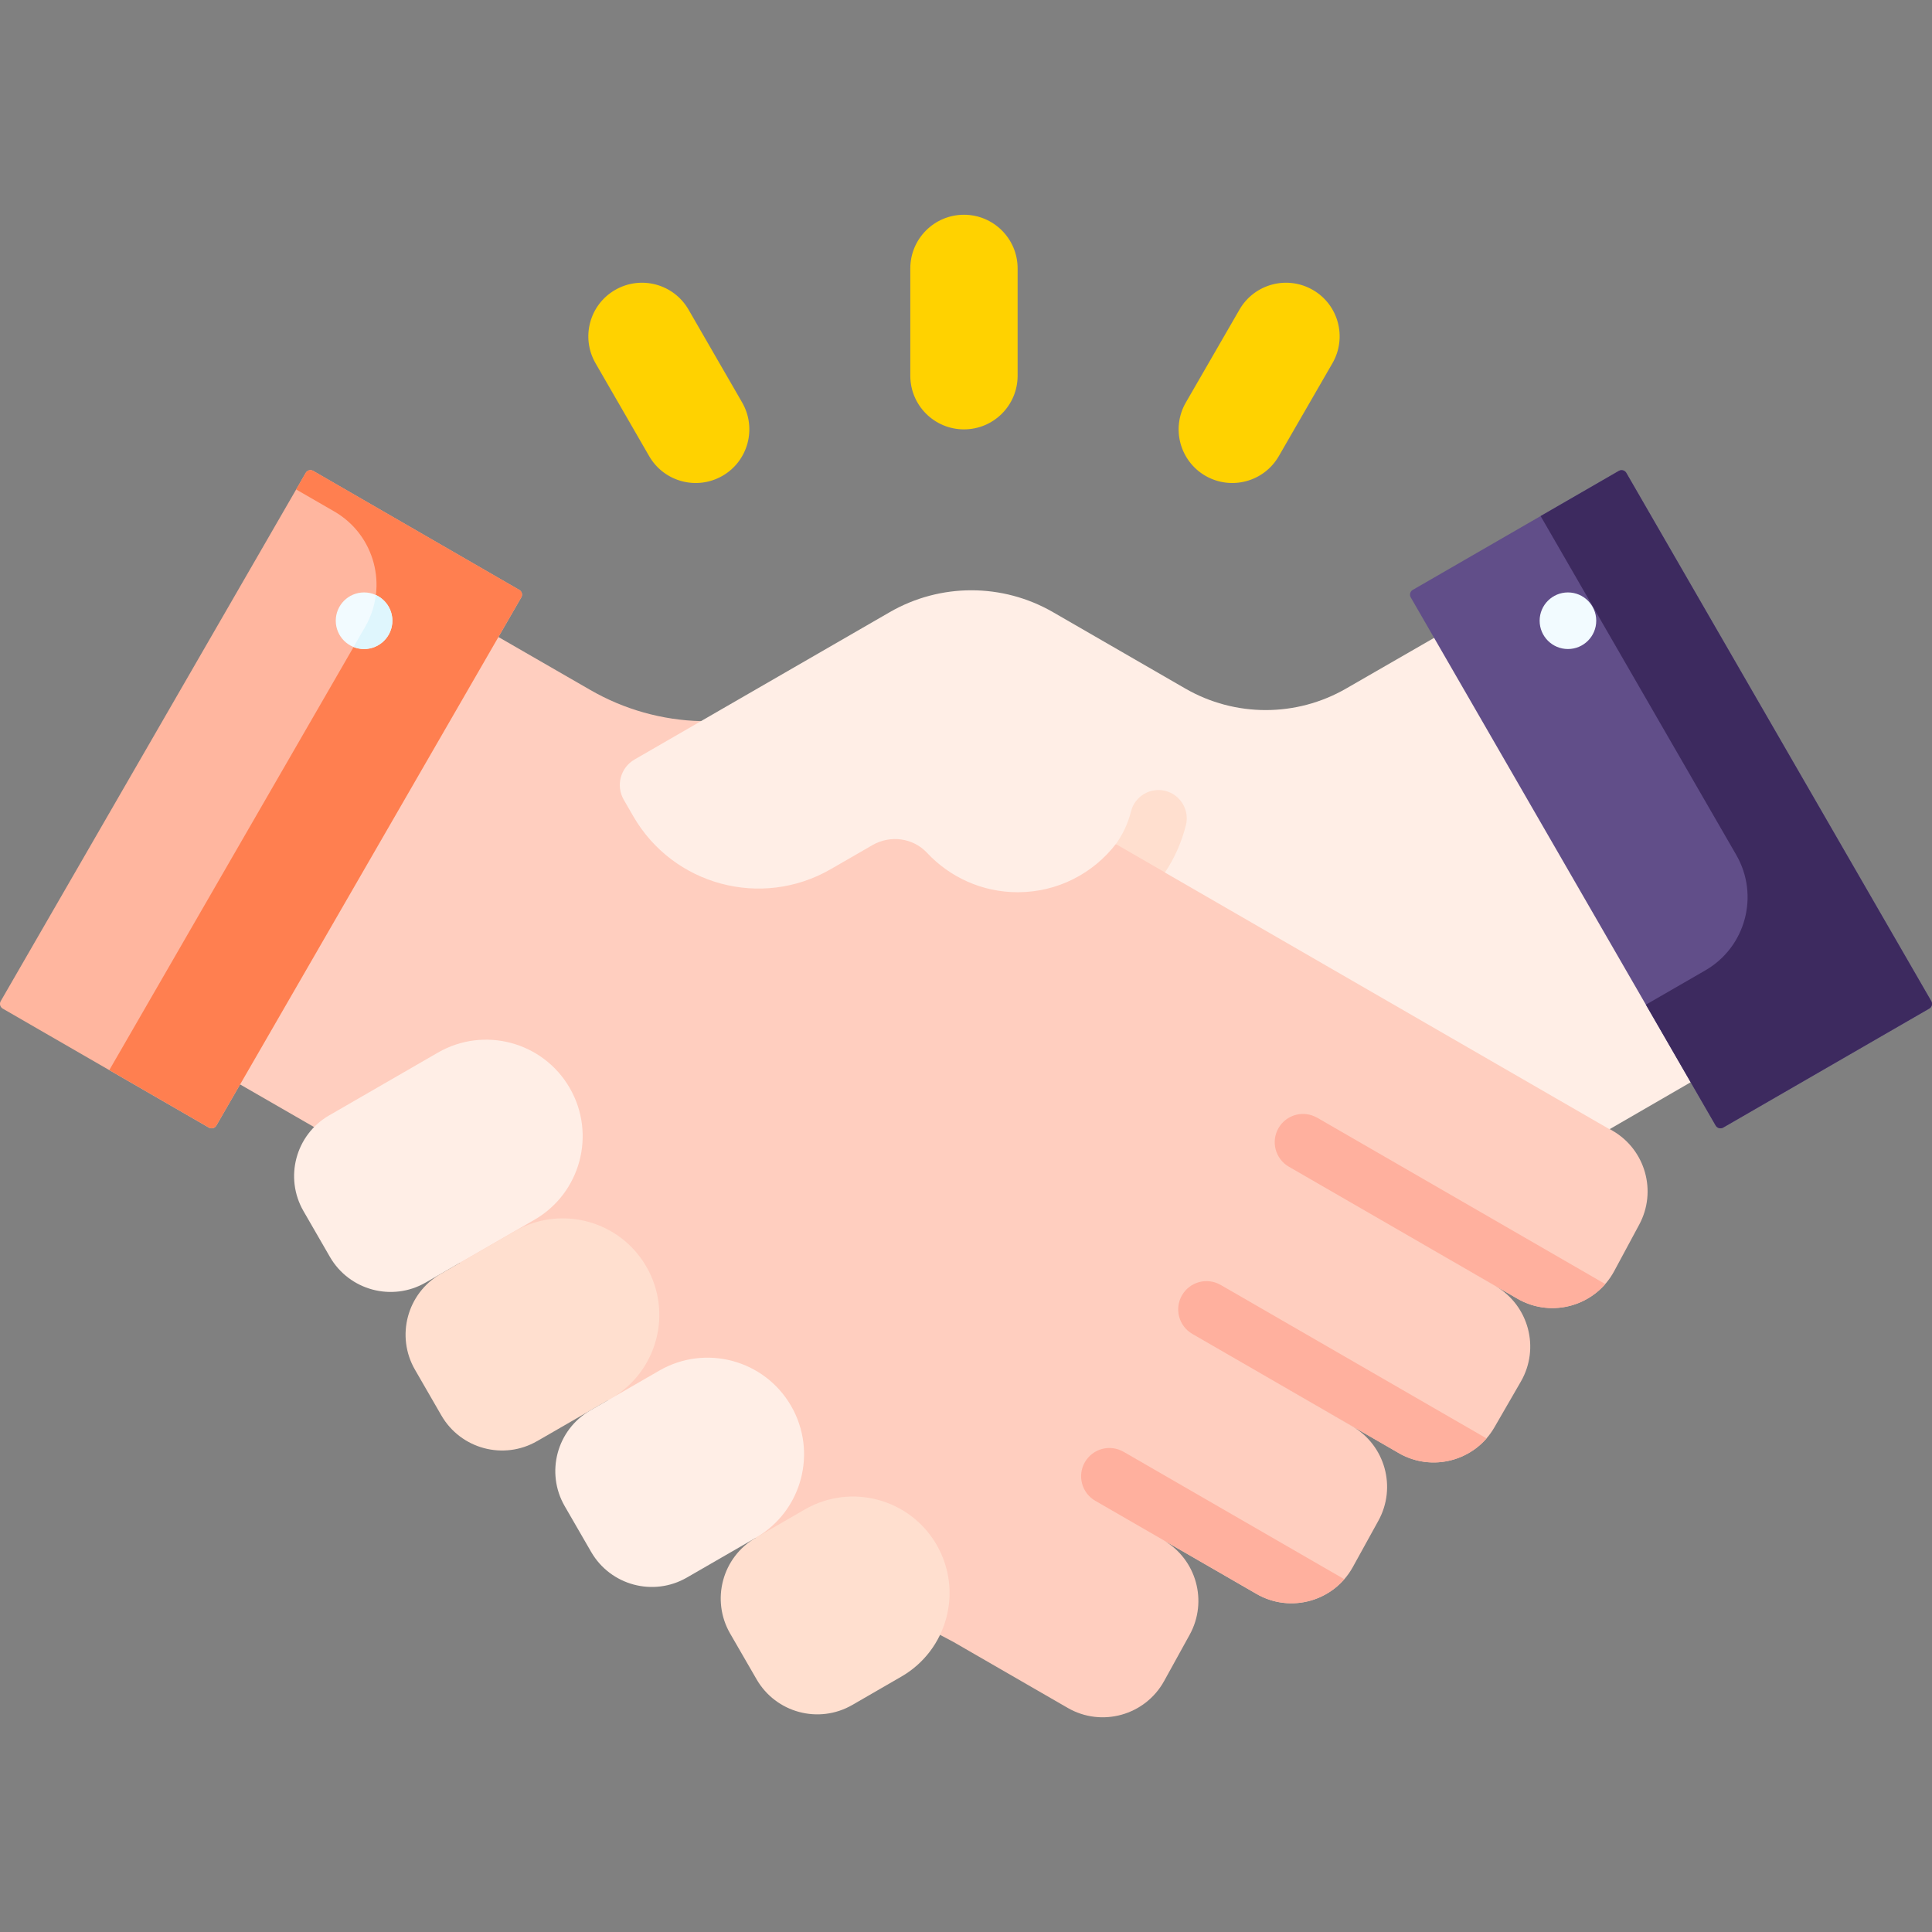 <svg xmlns="http://www.w3.org/2000/svg" id="Capa_1" viewBox="0 0 512 512"><rect x="0" y="0" width="512" height="512" fill="#808080" stroke="none"/><defs><style>      .st0 {        fill: #ffcebf;      }      .st1 {        fill: #ffdfcf;      }      .st2 {        fill: #dff6fd;      }      .st3 {        fill: #f2fbff;      }      .st4 {        fill: #614e89;      }      .st5 {        fill: #ffeee6;      }      .st6 {        fill: #ffd200;      }      .st7 {        fill: #ffb69f;      }      .st8 {        fill: #ffb09e;      }      .st9 {        fill: #3d2a5f;      }      .st10 {        fill: coral;      }    </style></defs><path class="st0" d="M249.13,433.26l3.5,1.85,30.32,17.5c9,5.2,20.52,1.99,25.55-7.11l6.77-12.27c4.89-8.86,1.79-20.01-6.97-25.07l-17.22-9.94,41.88,24.18c9,5.2,20.52,1.99,25.55-7.11l6.77-12.27c4.89-8.86,1.79-20.01-6.97-25.07l-25.55-14.76,37.9,21.88c8.88,5.13,20.24,2.08,25.37-6.8l7.01-12.13c5.13-8.88,2.09-20.24-6.8-25.37l-23.18-13.39,29.06,16.78c9.07,5.24,20.68,1.94,25.65-7.28l6.64-12.34c4.76-8.84,1.63-19.87-7.07-24.89l-.76-.44-56.81-75.09-184.03-33.01c-10.26-.26-20.35-3.09-29.32-8.27l-43.65-25.16c-.87-.5-1.98-.2-2.48.67l-66.64,115.43c-.5.87-.2,1.98.67,2.48l38.9,22.42,117.08,108.82,48.83,25.73Z"></path><path class="st7" d="M.19,265.31L81.02,125.32c.4-.69,1.29-.93,1.98-.53l54.62,31.54c.69.4.93,1.29.53,1.98l-80.82,139.99c-.4.69-1.29.93-1.98.53L.72,267.29c-.69-.4-.93-1.29-.53-1.98Z"></path><path class="st5" d="M402.21,158.38c-.5-.87-1.61-1.17-2.48-.67l-42.99,24.76c-13.19,7.61-29.43,7.61-42.62,0l-35.06-20.24c-13.39-7.73-29.88-7.73-43.27,0l-67.62,39.04c-3.74,2.16-5.02,6.94-2.86,10.68l2.52,4.37c10.58,18.32,34.01,24.6,52.33,14.02,4.38-2.53,8.3-4.79,11.04-6.37,4.72-2.73,10.76-1.95,14.48,2.04,6,6.42,14.55,10.44,24.03,10.44,10.57,0,19.98-4.99,25.99-12.75l9.33.64,3.68,6.88,16.08,9.29h0l47.92,27.67,53.83,31.08,41.12-23.8c.87-.5,1.17-1.61.66-2.48l-66.15-114.58Z"></path><path class="st1" d="M314.28,218.68c1-4.02-1.45-8.09-5.47-9.09-4.02-1-8.09,1.45-9.09,5.47-.79,3.18-2.2,6.15-4.11,8.77.04-.05.07-.09.11-.14l13.02,7.51c2.53-3.8,4.42-8.04,5.54-12.53h0Z"></path><path class="st4" d="M511.81,265.31l-80.82-139.99c-.4-.69-1.29-.93-1.98-.53l-54.62,31.54c-.69.4-.93,1.29-.53,1.98l80.82,139.99c.4.69,1.29.93,1.98.53l54.62-31.54c.69-.4.93-1.29.53-1.98Z"></path><path class="st10" d="M137.62,156.32l-54.62-31.54c-.69-.4-1.58-.16-1.98.53l-2.54,4.4,10.1,5.83c10.71,6.18,14.38,19.88,8.2,30.59l-67.81,117.45,26.38,15.23c.69.4,1.58.16,1.98-.53l80.82-139.99c.4-.69.16-1.58-.53-1.98Z"></path><path class="st9" d="M511.81,265.31l-80.82-139.99c-.4-.69-1.29-.93-1.98-.53l-20.73,11.97,51.85,89.81c6.18,10.71,2.51,24.41-8.2,30.59l-15.75,9.09,18.5,32.04c.4.69,1.29.93,1.98.53l54.62-31.54c.69-.4.93-1.29.53-1.98h0Z"></path><path class="st5" d="M112.81,339.89l28.81-16.63c12.24-7.06,16.43-22.71,9.36-34.94-7.06-12.23-22.71-16.43-34.94-9.36l-28.81,16.63c-8.88,5.13-11.93,16.49-6.8,25.37l7,12.13c5.13,8.88,16.49,11.93,25.37,6.8h0Z"></path><path class="st1" d="M142.35,381.91l19.58-11.3c12.24-7.06,16.43-22.71,9.36-34.94-7.06-12.23-22.71-16.43-34.94-9.36l-19.58,11.3c-8.88,5.13-11.93,16.49-6.8,25.37l7,12.13c5.13,8.88,16.49,11.93,25.37,6.8Z"></path><path class="st5" d="M182.03,418.07l18.26-10.54c12.24-7.06,16.43-22.71,9.36-34.94-7.06-12.23-22.71-16.43-34.94-9.36l-18.26,10.54c-8.88,5.13-11.93,16.49-6.8,25.37l7.01,12.13c5.13,8.88,16.49,11.93,25.37,6.8h0Z"></path><path class="st1" d="M225.87,451.83l12.98-7.5c12.24-7.06,16.43-22.71,9.36-34.94-7.06-12.23-22.71-16.43-34.94-9.36l-12.98,7.5c-8.88,5.13-11.93,16.49-6.8,25.37l7.01,12.13c5.13,8.89,16.49,11.93,25.37,6.8h0Z"></path><g><path class="st6" d="M255.46,113.79c-7.85,0-14.22-6.37-14.22-14.22v-28.44c0-7.85,6.37-14.22,14.22-14.22s14.22,6.37,14.22,14.22v28.44c0,7.86-6.37,14.22-14.22,14.22Z"></path><path class="st6" d="M319.46,126.1c-6.8-3.93-9.13-12.62-5.2-19.43l14.22-24.63c3.93-6.8,12.62-9.13,19.43-5.21s9.13,12.62,5.2,19.43l-14.22,24.63c-3.93,6.8-12.62,9.13-19.43,5.21Z"></path><path class="st6" d="M191.47,126.1c6.8-3.93,9.13-12.62,5.21-19.43l-14.22-24.63c-3.93-6.8-12.62-9.13-19.43-5.21s-9.13,12.62-5.21,19.43l14.22,24.63c3.93,6.8,12.62,9.13,19.43,5.21Z"></path></g><path class="st8" d="M297.75,384.74c-3.59-2.07-8.17-.84-10.24,2.74s-.84,8.17,2.74,10.24l43.41,25.06c7.72,4.03,17.06,2.1,22.6-4.27l-58.51-33.78Z"></path><path class="st8" d="M349.06,296.21c-3.59-2.07-8.17-.84-10.24,2.74s-.84,8.17,2.74,10.24l61.21,35.34c7.73,4.07,17.11,2.14,22.65-4.24l-76.36-44.09Z"></path><path class="st8" d="M323.48,340.52c-3.59-2.07-8.17-.84-10.24,2.74s-.84,8.17,2.74,10.24l55.38,31.97c7.7,4.02,17.05,2.11,22.6-4.27l-70.48-40.69Z"></path><circle class="st3" cx="96.48" cy="164.5" r="7.5"></circle><path class="st2" d="M103.98,164.5c0-3.03-1.79-5.63-4.38-6.82-.36,2.9-1.29,5.77-2.84,8.46l-3.07,5.32c.86.35,1.8.54,2.79.54,4.14,0,7.5-3.36,7.5-7.5Z"></path><circle class="st3" cx="415.52" cy="164.5" r="7.5"></circle></svg>
